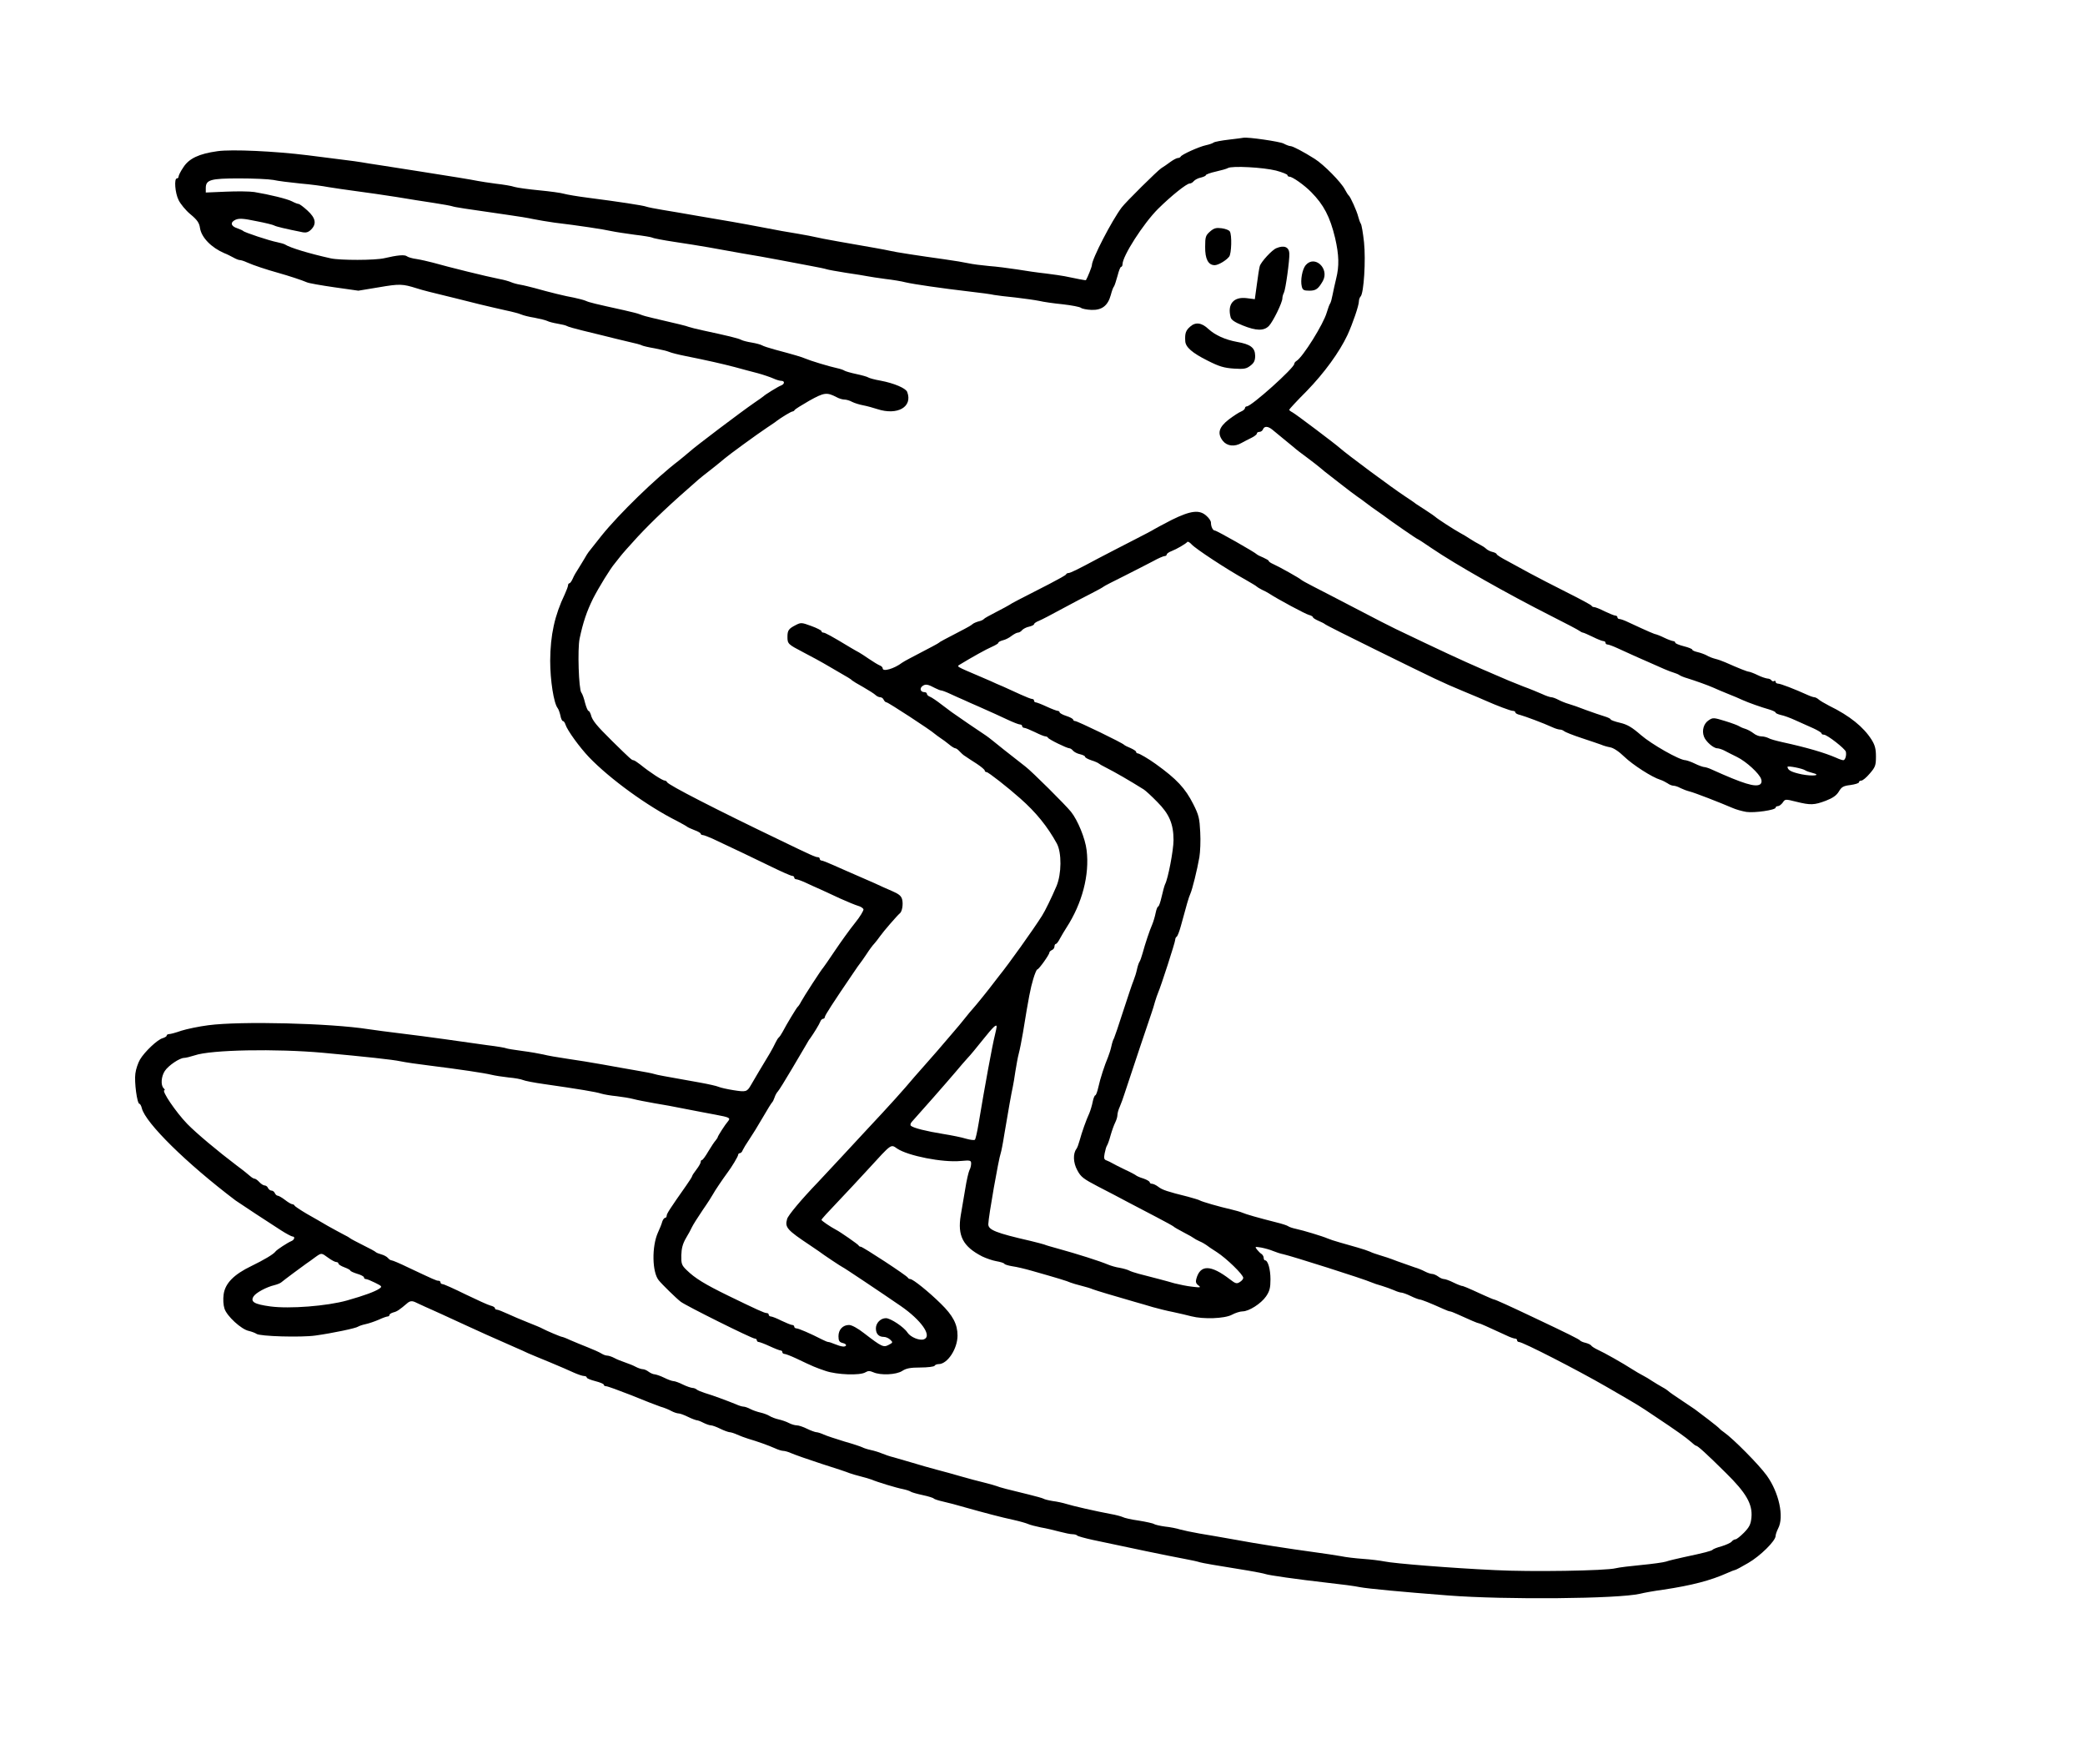 <svg width="818" height="692" viewBox="0 0 818 692" fill="none" xmlns="http://www.w3.org/2000/svg">
<path d="M482.158 54.775C479.222 55.108 476.486 55.642 476.153 55.909C475.752 56.243 474.351 56.71 473.083 56.977C470.347 57.578 463.541 60.648 463.208 61.449C463.074 61.715 462.607 61.982 462.14 61.982C461.673 61.982 460.405 62.65 459.271 63.451C458.137 64.318 456.468 65.453 455.601 65.987C454.2 66.854 441.588 79.334 440.054 81.403C436.184 86.541 428.377 101.624 428.377 104.027C428.377 104.627 426.709 108.832 426.041 109.899C425.908 110.033 422.772 109.432 417.701 108.365C416.766 108.164 413.497 107.697 410.361 107.297C407.224 106.963 402.153 106.229 399.017 105.695C395.881 105.228 390.943 104.561 388.007 104.36C385.071 104.093 381.468 103.626 380 103.293C378.532 102.959 374.195 102.225 370.325 101.691C361.117 100.423 351.041 98.888 348.973 98.354C347.238 97.954 342.367 97.086 328.955 94.75C324.751 94.016 320.681 93.215 319.947 93.015C319.213 92.815 316.077 92.214 312.94 91.68C309.804 91.213 303.999 90.145 299.929 89.344C295.925 88.544 290.187 87.543 287.251 87.009C284.315 86.541 278.176 85.474 273.572 84.673C268.968 83.872 262.829 82.804 259.893 82.337C256.957 81.87 254.088 81.269 253.554 81.069C252.42 80.602 242.277 79.067 230.867 77.599C226.663 77.065 222.326 76.331 221.192 75.997C220.124 75.663 215.72 75.063 211.517 74.662C207.313 74.262 202.976 73.661 201.841 73.328C200.774 72.927 197.437 72.393 194.501 72.06C191.565 71.659 188.429 71.192 187.495 70.992C186.561 70.792 183.158 70.191 179.822 69.657C176.552 69.123 169.946 68.055 165.142 67.321C160.404 66.587 153.465 65.519 149.795 64.919C146.125 64.385 142.522 63.784 141.788 63.651C141.054 63.517 137.784 63.05 134.448 62.65C131.178 62.249 124.973 61.449 120.769 60.915C107.891 59.313 90.876 58.512 85.337 59.313C78.064 60.314 74.127 62.183 71.925 65.653C70.858 67.188 70.057 68.856 70.057 69.257C70.057 69.657 69.79 69.991 69.39 69.991C68.255 69.991 68.656 75.663 70.057 78.466C70.791 80.001 72.859 82.537 74.728 84.072C77.397 86.275 78.198 87.476 78.465 89.478C79.065 93.215 82.935 97.153 88.073 99.355C89.007 99.689 90.542 100.49 91.543 101.023C92.477 101.557 93.611 102.025 94.079 102.025C94.546 102.025 95.813 102.425 96.948 102.959C99.483 104.093 104.554 105.762 109.092 107.03C113.162 108.164 118.634 109.966 120.435 110.767C121.169 111.101 126.04 111.968 131.178 112.702L140.587 114.037L148.661 112.702C156.801 111.301 157.935 111.368 163.474 113.103C166.209 113.97 168.678 114.571 178.821 117.04C180.823 117.574 185.026 118.575 188.162 119.376C191.299 120.11 195.969 121.245 198.505 121.779C201.107 122.313 203.776 123.047 204.51 123.38C205.244 123.714 207.58 124.315 209.715 124.648C211.783 125.049 214.052 125.583 214.719 125.916C215.32 126.25 217.188 126.717 218.79 126.984C220.391 127.251 222.059 127.651 222.46 127.918C222.86 128.185 225.462 128.919 228.198 129.587C230.934 130.254 235.004 131.255 237.206 131.789C239.408 132.39 243.478 133.324 246.214 133.991C248.95 134.592 251.552 135.259 251.886 135.526C252.286 135.727 254.488 136.261 256.89 136.661C259.293 137.128 261.828 137.729 262.562 138.062C263.296 138.396 266.165 139.13 268.901 139.664C277.842 141.466 283.114 142.667 288.252 144.002C290.987 144.736 295.058 145.871 297.26 146.405C299.462 147.005 302.197 147.94 303.399 148.473C304.533 149.007 305.934 149.408 306.535 149.408C307.936 149.408 307.869 150.676 306.468 151.21C305.334 151.61 300.262 154.747 299.595 155.414C299.395 155.614 297.794 156.749 295.925 158.017C290.787 161.554 272.838 175.101 270.503 177.237C269.301 178.238 267.433 179.84 266.232 180.774C257.291 187.581 242.811 201.663 236.005 210.138C233.536 213.275 231.268 216.145 230.934 216.545C230.6 216.945 229.866 218.147 229.266 219.215C228.665 220.282 227.531 222.017 226.864 223.152C226.13 224.22 225.129 225.955 224.728 226.956C224.261 228.024 223.661 228.825 223.394 228.825C223.127 228.825 222.86 229.158 222.86 229.625C222.86 230.026 222.259 231.628 221.592 233.096C217.589 241.438 215.921 249.113 215.854 259.19C215.854 266.931 217.255 275.874 218.79 277.81C219.123 278.21 219.59 279.545 219.857 280.679C220.058 281.88 220.525 282.882 220.858 282.882C221.192 282.882 221.659 283.549 221.859 284.283C222.593 286.552 227.331 293.092 231.067 297.03C239.341 305.639 254.088 316.317 265.565 322.056C267.567 323.124 269.368 324.125 269.568 324.325C269.769 324.525 271.036 325.126 272.438 325.66C273.772 326.127 274.906 326.794 274.906 327.061C274.906 327.328 275.24 327.595 275.707 327.595C276.108 327.595 277.842 328.263 279.511 328.997C287.584 332.801 295.925 336.738 302.598 340.008C306.668 342.01 310.338 343.612 310.805 343.612C311.206 343.612 311.606 343.879 311.606 344.279C311.606 344.613 311.939 344.947 312.407 344.947C312.807 344.947 314.475 345.547 316.077 346.282C317.678 347.016 320.214 348.217 321.815 348.884C323.35 349.618 326.953 351.22 329.755 352.555C332.558 353.823 335.694 355.091 336.628 355.358C337.629 355.625 338.563 356.225 338.763 356.693C338.897 357.16 337.429 359.629 335.427 362.098C333.425 364.567 329.889 369.506 327.553 372.976C325.218 376.447 323.149 379.45 322.949 379.65C322.349 380.184 315.209 391.196 314.275 392.997C313.808 393.932 313.207 394.799 312.94 395C312.54 395.333 308.67 401.673 307.002 404.877C306.468 405.878 305.801 406.812 305.534 407.012C305.267 407.212 304.666 408.147 304.266 409.014C303.866 409.949 302.865 411.75 302.064 413.152C299.528 417.29 295.325 424.431 294.524 425.832C293.056 428.368 292.589 428.435 287.851 427.701C285.316 427.3 282.647 426.7 281.913 426.366C281.179 426.032 277.909 425.298 274.573 424.697C260.027 422.095 258.025 421.761 256.757 421.361C256.023 421.094 252.82 420.493 249.684 419.959C246.481 419.425 240.609 418.357 236.539 417.623C232.535 416.889 226.196 415.888 222.526 415.354C218.856 414.82 214.653 414.086 213.185 413.686C211.717 413.352 207.98 412.685 204.844 412.284C201.775 411.884 198.972 411.417 198.705 411.283C198.438 411.083 194.968 410.482 191.032 410.015C187.028 409.481 179.621 408.414 174.484 407.68C169.346 406.945 161.539 405.944 157.135 405.41C152.731 404.877 147.059 404.142 144.457 403.742C129.51 401.406 94.412 400.539 81.734 402.207C78.064 402.674 73.327 403.675 71.191 404.343C69.123 405.077 66.921 405.677 66.387 405.677C65.853 405.677 65.386 405.944 65.386 406.278C65.386 406.612 64.652 407.012 63.852 407.279C61.85 407.746 56.712 412.618 54.91 415.688C54.176 416.956 53.309 419.425 53.109 421.16C52.642 424.364 53.776 433.04 54.71 433.04C54.977 433.04 55.444 433.84 55.644 434.775C57.112 440.581 73.193 456.397 92.41 470.946C93.611 471.814 106.289 480.156 110.293 482.692C112.361 484.027 114.43 485.094 114.764 485.094C115.898 485.094 115.498 486.429 114.297 486.896C112.962 487.43 108.625 490.233 108.091 490.967C107.357 492.035 103.487 494.304 98.683 496.64C91.743 499.977 88.34 503.447 87.74 507.785C87.473 509.72 87.606 511.989 88.073 513.391C89.007 516.327 94.679 521.533 97.615 522.133C98.749 522.4 100.151 522.934 100.618 523.268C101.819 524.269 118.233 524.736 123.772 523.935C130.511 523.001 139.652 521.066 140.453 520.465C140.854 520.198 142.188 519.731 143.456 519.464C144.724 519.197 147.059 518.396 148.594 517.729C150.128 516.995 151.73 516.461 152.064 516.461C152.464 516.461 152.798 516.194 152.798 515.86C152.798 515.526 153.465 515.126 154.332 514.859C155.733 514.525 156.668 513.925 159.937 511.122C160.938 510.321 161.806 510.254 163.34 511.055C163.941 511.322 165.542 512.056 166.81 512.657C168.078 513.191 171.081 514.592 173.483 515.66C179.221 518.329 187.896 522.267 190.831 523.602C197.437 526.538 198.772 527.139 201.841 528.473C203.71 529.274 206.112 530.342 207.179 530.876C208.314 531.343 212.184 533.011 215.854 534.48C219.524 536.015 223.727 537.817 225.262 538.551C226.797 539.218 228.532 539.819 229.132 539.819C229.733 539.819 230.2 540.086 230.2 540.419C230.2 540.753 231.735 541.354 233.536 541.821C235.338 542.288 236.873 542.889 236.873 543.222C236.873 543.556 237.273 543.823 237.807 543.823C238.341 543.823 242.744 545.425 247.682 547.36C252.553 549.362 257.691 551.364 259.092 551.831C260.56 552.232 262.495 553.033 263.43 553.566C264.43 554.1 265.698 554.501 266.232 554.501C266.766 554.501 268.434 555.101 269.902 555.835C271.37 556.57 272.905 557.103 273.305 557.17C273.772 557.17 274.973 557.637 275.974 558.171C277.042 558.705 278.376 559.172 278.91 559.172C279.444 559.172 281.112 559.773 282.58 560.507C284.048 561.241 285.649 561.775 286.116 561.842C286.65 561.842 287.985 562.242 289.119 562.776C290.32 563.31 292.322 564.044 293.59 564.445C296.859 565.379 301.53 567.047 304.066 568.182C305.2 568.716 306.668 569.183 307.269 569.183C307.869 569.183 309.337 569.583 310.472 570.117C311.673 570.651 316.944 572.52 322.282 574.255C327.62 575.923 332.558 577.592 333.292 577.925C334.026 578.192 335.961 578.793 337.629 579.193C339.297 579.594 341.232 580.194 341.966 580.461C344.102 581.396 351.775 583.732 354.311 584.199C355.578 584.466 356.98 584.933 357.313 585.2C357.714 585.467 359.782 586.067 361.984 586.534C364.186 587.002 366.121 587.602 366.321 587.869C366.522 588.136 368.19 588.67 369.991 589.07C371.86 589.471 375.596 590.472 378.332 591.273C386.139 593.475 392.945 595.277 397.683 596.278C400.085 596.812 402.62 597.546 403.354 597.88C404.088 598.213 406.357 598.814 408.359 599.214C410.361 599.548 413.697 600.349 415.699 600.883C417.701 601.417 419.969 601.884 420.77 601.884C421.504 601.884 422.371 602.084 422.638 602.418C422.905 602.685 425.574 603.419 428.577 604.086C443.857 607.356 457.603 610.226 464.742 611.561C467.345 612.028 470.014 612.629 470.748 612.896C472.016 613.229 476.42 614.03 489.765 616.166C492.901 616.7 495.904 617.3 496.437 617.5C497.638 617.968 508.782 619.569 521.126 620.971C526.064 621.505 531.669 622.239 533.47 622.639C536.54 623.24 550.019 624.508 568.168 625.909C590.521 627.644 634.828 627.244 643.435 625.242C644.97 624.841 649.107 624.107 652.577 623.64C663.72 621.972 671.127 620.036 677.666 617.1C679.134 616.433 680.535 615.899 680.735 615.899C681.002 615.899 683.271 614.697 685.873 613.162C690.611 610.426 696.616 604.487 696.616 602.551C696.616 602.017 697.083 600.683 697.617 599.615C700.019 595.077 697.95 585.533 693.146 578.86C690.077 574.589 679.868 564.311 676.398 561.909C675.597 561.375 674.796 560.707 674.596 560.44C674.396 560.173 672.461 558.572 670.259 556.903C668.057 555.235 665.989 553.633 665.588 553.366C665.255 553.033 662.652 551.364 659.917 549.495C657.181 547.694 654.779 546.025 654.578 545.758C654.378 545.558 653.377 544.824 652.243 544.223C651.175 543.623 649.374 542.555 648.239 541.821C647.172 541.087 645.504 540.086 644.57 539.618C643.635 539.151 641.7 538.017 640.232 537.082C636.829 534.88 629.556 530.742 626.754 529.474C625.619 528.941 624.485 528.206 624.285 527.873C624.085 527.539 623.084 527.072 622.083 526.805C621.082 526.605 620.081 526.138 619.881 525.871C619.547 525.403 615.143 523.201 601.865 516.928C592.456 512.456 586.585 509.787 586.117 509.787C585.917 509.787 584.049 508.986 581.98 508.052C575.308 504.982 573.973 504.448 573.373 504.448C573.106 504.381 571.638 503.847 570.17 503.113C568.702 502.379 567.034 501.779 566.5 501.779C565.966 501.779 564.898 501.311 564.231 500.778C563.497 500.244 562.43 499.776 561.896 499.776C561.295 499.776 559.961 499.309 558.96 498.775C557.959 498.242 556.157 497.507 554.956 497.174C553.755 496.773 550.753 495.706 548.15 494.771C545.615 493.77 542.412 492.702 541.144 492.369C539.876 491.968 538.208 491.434 537.474 491.034C536.74 490.7 534.538 489.966 532.67 489.432C530.735 488.898 527.532 487.964 525.663 487.43C523.728 486.896 521.526 486.162 520.792 485.828C518.991 485.028 511.317 482.692 508.448 482.091C507.18 481.824 505.779 481.357 505.445 481.09C505.045 480.756 502.977 480.089 500.775 479.555C493.635 477.753 488.764 476.352 487.429 475.751C486.695 475.418 484.76 474.884 483.092 474.483C478.355 473.415 471.482 471.413 470.748 470.946C470.347 470.679 468.212 470.079 466.077 469.478C458.003 467.476 456.001 466.808 454.467 465.607C453.599 464.94 452.465 464.406 451.998 464.406C451.464 464.406 451.064 464.139 451.064 463.805C451.064 463.472 449.929 462.804 448.595 462.337C447.193 461.937 445.926 461.336 445.726 461.136C445.525 460.936 443.59 459.868 441.388 458.867C439.186 457.799 436.918 456.664 436.384 456.331C435.85 455.997 434.849 455.53 434.182 455.263C433.181 454.929 432.981 454.462 433.381 452.46C433.648 451.125 434.048 449.724 434.315 449.39C434.582 448.99 435.249 447.188 435.717 445.386C436.25 443.517 437.051 441.315 437.518 440.381C437.985 439.446 438.386 438.178 438.386 437.511C438.386 436.777 438.786 435.309 439.32 434.174C439.854 432.973 440.654 430.704 441.188 429.035C443.79 421.16 451.13 399.137 451.798 397.335C452.198 396.201 452.798 394.265 453.132 392.997C453.532 391.729 454.066 390.061 454.4 389.327C455.401 387.125 461.073 369.64 461.073 368.638C461.073 368.171 461.339 367.637 461.606 367.504C461.94 367.37 462.674 365.502 463.275 363.299C465.543 354.891 466.411 351.887 467.011 350.619C467.745 349.018 469.68 341.276 470.548 336.271C470.881 334.269 471.081 329.864 470.881 326.461C470.614 321.055 470.347 319.787 468.146 315.449C465.009 309.243 461.673 305.639 453.399 299.699C450.73 297.764 446.993 295.562 446.393 295.562C446.059 295.562 445.726 295.295 445.726 294.961C445.726 294.627 444.725 294.027 443.59 293.493C442.389 293.026 441.255 292.425 441.055 292.225C440.521 291.491 422.705 282.882 421.838 282.882C421.437 282.882 421.037 282.615 421.037 282.348C421.037 282.014 419.836 281.347 418.368 280.879C416.9 280.412 415.699 279.745 415.699 279.411C415.699 279.144 415.365 278.877 414.965 278.877C414.631 278.877 412.629 278.143 410.628 277.209C408.626 276.275 406.691 275.54 406.357 275.54C405.957 275.54 405.69 275.207 405.69 274.873C405.69 274.473 405.356 274.206 404.889 274.206C404.489 274.206 402.487 273.405 400.418 272.471C398.35 271.536 395.347 270.135 393.679 269.401C392.011 268.733 389.809 267.732 388.675 267.198C387.607 266.731 385.605 265.864 384.337 265.33C374.796 261.259 375.263 261.526 376.664 260.658C381.268 257.855 387.006 254.652 389.208 253.717C390.543 253.117 391.677 252.449 391.677 252.183C391.677 251.849 392.478 251.448 393.479 251.181C394.413 250.981 396.014 250.18 396.882 249.446C397.816 248.779 398.884 248.178 399.351 248.178C399.818 248.178 400.552 247.778 400.952 247.244C401.419 246.71 402.687 246.043 403.755 245.843C404.822 245.576 405.69 245.175 405.69 244.841C405.69 244.575 406.491 243.974 407.558 243.573C408.559 243.173 412.696 241.037 416.7 238.835C420.77 236.633 425.975 233.897 428.377 232.695C430.779 231.494 432.847 230.293 433.048 230.093C433.248 229.892 436.851 228.024 441.055 225.955C445.258 223.819 450.396 221.217 452.398 220.149C454.4 219.014 456.468 218.147 456.936 218.147C457.336 218.147 457.736 217.88 457.736 217.546C457.736 217.212 458.537 216.612 459.605 216.211C461.673 215.411 465.21 213.342 465.81 212.608C466.01 212.341 466.744 212.741 467.478 213.542C469.013 215.277 481.291 223.352 488.764 227.49C490.966 228.758 492.901 229.892 493.101 230.159C493.301 230.36 494.169 230.893 495.103 231.361C496.037 231.761 497.238 232.428 497.772 232.762C501.442 235.165 512.185 240.904 513.519 241.238C514.387 241.438 515.121 241.905 515.121 242.172C515.121 242.439 516.122 243.04 517.323 243.573C518.457 244.041 519.591 244.641 519.792 244.841C519.992 245.108 528.866 249.58 539.476 254.785C564.031 266.865 565.366 267.532 574.173 271.203C578.244 272.871 582.114 274.539 582.848 274.873C587.185 276.808 592.657 278.877 593.524 278.877C594.058 278.877 594.525 279.144 594.525 279.478C594.525 279.812 595.326 280.279 596.393 280.479C598.328 281.013 605.535 283.682 609.004 285.284C610.139 285.818 611.473 286.218 612.007 286.218C612.541 286.218 613.208 286.485 613.609 286.819C613.942 287.153 617.078 288.421 620.548 289.555C624.018 290.69 627.488 291.891 628.222 292.158C628.956 292.492 630.49 292.959 631.625 293.159C632.959 293.359 635.094 294.761 637.296 296.896C640.633 300.1 648.106 304.905 651.376 305.906C652.243 306.173 653.511 306.84 654.245 307.307C654.979 307.841 655.98 308.242 656.58 308.242C657.114 308.242 658.382 308.642 659.316 309.176C660.25 309.643 661.852 310.244 662.919 310.511C664.854 310.978 674.796 314.849 679.601 316.917C681.069 317.585 683.538 318.252 685.139 318.519C688.342 318.986 696.616 317.785 696.616 316.851C696.616 316.517 697.016 316.25 697.55 316.25C698.017 316.25 698.885 315.583 699.418 314.849C700.353 313.447 700.419 313.447 704.69 314.515C710.362 315.916 711.763 315.85 716.367 314.114C719.103 313.047 720.504 312.046 721.438 310.511C722.506 308.709 723.173 308.308 725.975 307.975C727.844 307.708 729.312 307.24 729.312 306.907C729.312 306.506 729.712 306.239 730.246 306.239C730.78 306.239 732.314 304.971 733.582 303.436C735.718 300.967 735.984 300.3 735.984 296.763C735.984 293.76 735.584 292.291 734.25 290.156C731.113 285.217 725.709 280.813 717.635 276.875C715.833 275.941 713.898 274.806 713.431 274.339C712.964 273.939 712.23 273.538 711.83 273.538C711.496 273.538 710.228 273.138 709.094 272.604C704.089 270.335 698.551 268.199 697.617 268.199C697.083 268.199 696.616 267.866 696.616 267.465C696.616 267.132 696.349 266.931 696.015 267.198C695.682 267.399 695.215 267.265 694.948 266.865C694.748 266.531 694.014 266.197 693.413 266.197C692.813 266.131 691.078 265.597 689.61 264.863C688.142 264.128 686.607 263.595 686.207 263.528C685.539 263.528 682.203 262.193 676.932 259.857C675.864 259.39 674.063 258.723 672.928 258.456C671.861 258.189 670.326 257.588 669.592 257.121C668.858 256.721 667.256 256.12 666.122 255.853C664.921 255.586 663.92 255.186 663.92 254.852C663.92 254.585 662.452 253.984 660.584 253.517C658.782 253.05 657.248 252.449 657.248 252.116C657.248 251.782 656.847 251.515 656.447 251.515C655.98 251.448 654.378 250.915 652.91 250.18C651.442 249.446 649.974 248.912 649.707 248.846C649.24 248.846 646.705 247.778 638.831 244.107C637.363 243.373 635.762 242.839 635.361 242.839C634.894 242.839 634.561 242.506 634.561 242.172C634.561 241.772 634.16 241.505 633.76 241.505C633.293 241.505 631.424 240.704 629.556 239.836C627.755 238.902 625.886 238.168 625.419 238.168C625.019 238.168 624.552 237.968 624.418 237.634C624.351 237.367 619.881 234.964 614.543 232.295C609.205 229.625 602.799 226.289 600.197 224.887C597.661 223.486 593.657 221.283 591.389 220.082C589.053 218.881 587.185 217.68 587.185 217.413C587.185 217.146 586.451 216.745 585.584 216.545C584.649 216.345 583.515 215.744 583.048 215.277C582.581 214.81 581.447 214.076 580.512 213.609C579.578 213.141 577.977 212.207 576.842 211.473C575.775 210.739 573.973 209.671 572.839 209.071C570.37 207.736 563.631 203.331 563.164 202.797C562.963 202.597 561.362 201.462 559.494 200.261C557.692 199.127 555.89 197.925 555.49 197.658C555.156 197.325 553.155 195.99 551.153 194.655C546.148 191.385 527.999 177.904 525.597 175.702C523.795 174.1 508.248 162.355 507.047 161.754C506.38 161.42 505.779 160.953 505.779 160.753C505.779 160.553 508.848 157.216 512.652 153.412C519.525 146.338 525.463 138.196 528.666 131.389C530.735 126.851 533.137 119.843 533.137 118.175C533.137 117.507 533.47 116.64 533.804 116.306C535.072 115.038 535.873 102.025 535.139 95.017C534.738 91.413 534.204 88.143 533.871 87.743C533.604 87.342 533.137 86.074 532.87 85.007C532.336 82.804 529.801 77.198 529.133 76.665C528.866 76.464 528.199 75.397 527.599 74.262C526.131 71.459 519.391 64.585 515.788 62.316C511.451 59.58 507.18 57.311 506.246 57.311C505.779 57.311 504.578 56.844 503.577 56.31C502.042 55.509 489.498 53.707 487.83 54.041C487.63 54.107 485.027 54.441 482.158 54.775ZM500.641 66.921C503.11 67.588 505.112 68.389 505.112 68.723C505.112 69.056 505.445 69.323 505.913 69.323C507.047 69.323 511.718 72.594 514.453 75.397C519.325 80.335 521.793 85.007 523.795 93.349C525.33 100.022 525.463 104.36 524.196 109.366C523.728 111.368 523.061 114.237 522.794 115.706C522.527 117.174 522.127 118.642 521.86 119.042C521.593 119.376 520.993 120.978 520.526 122.579C519.258 127.118 511.117 140.131 508.648 141.599C508.181 141.866 507.781 142.4 507.781 142.734C507.781 144.336 490.966 159.418 489.164 159.418C488.764 159.418 488.43 159.752 488.43 160.086C488.43 160.486 487.763 161.087 486.962 161.42C486.095 161.754 483.96 163.156 482.091 164.557C478.154 167.627 477.487 170.029 479.756 172.966C481.424 175.035 484.36 175.368 487.096 173.767C488.03 173.233 489.765 172.365 490.966 171.765C492.1 171.231 493.101 170.43 493.101 170.096C493.101 169.696 493.568 169.429 494.102 169.429C494.703 169.429 495.303 168.962 495.503 168.428C496.037 167.093 497.438 167.16 499.173 168.561C499.974 169.229 501.976 170.897 503.711 172.298C505.379 173.633 507.247 175.168 507.781 175.635C508.315 176.169 510.583 177.904 512.785 179.506C514.921 181.108 517.256 182.91 517.857 183.444C519.191 184.578 519.124 184.578 525.864 189.784C528.666 191.986 531.669 194.255 532.47 194.789C533.27 195.323 534.938 196.524 536.14 197.458C537.341 198.393 539.009 199.594 539.809 200.128C540.61 200.662 541.945 201.596 542.745 202.197C545.615 204.399 555.89 211.473 556.157 211.473C556.291 211.473 558.826 213.075 561.696 215.077C571.104 221.484 591.389 232.962 608.537 241.638C614.209 244.508 619.214 247.111 619.681 247.511C620.148 247.845 620.748 248.178 621.015 248.178C621.282 248.178 623.084 248.979 624.885 249.847C626.754 250.781 628.622 251.515 629.089 251.515C629.489 251.515 629.89 251.782 629.89 252.183C629.89 252.516 630.223 252.85 630.69 252.85C631.091 252.85 632.759 253.451 634.36 254.185C635.962 254.919 638.564 256.12 640.232 256.854C641.9 257.588 644.503 258.79 646.104 259.457C652.176 262.193 654.979 263.394 656.58 263.862C657.514 264.128 658.582 264.596 658.916 264.863C659.316 265.13 660.651 265.73 661.918 266.064C665.321 267.132 669.992 268.8 672.261 269.801C673.395 270.335 675.931 271.403 677.933 272.204C679.934 273.004 682.537 274.072 683.604 274.606C686.14 275.741 690.878 277.409 694.147 278.343C695.482 278.744 696.616 279.278 696.616 279.545C696.616 279.812 697.55 280.212 698.618 280.479C699.752 280.679 702.354 281.614 704.49 282.615C706.558 283.549 709.694 284.95 711.496 285.751C713.231 286.552 714.632 287.42 714.632 287.687C714.632 288.02 715.032 288.22 715.566 288.22C716.834 288.22 723.84 293.693 724.174 294.894C724.508 296.362 723.907 298.231 723.173 298.231C722.773 298.231 721.572 297.831 720.437 297.297C715.833 295.295 709.027 293.292 699.285 291.157C696.883 290.623 694.414 289.956 693.813 289.555C693.146 289.222 691.945 288.888 691.011 288.888C690.144 288.888 688.742 288.354 687.875 287.62C687.007 286.952 685.539 286.152 684.605 285.885C683.671 285.618 682.67 285.151 682.27 284.884C681.936 284.617 679.467 283.682 676.865 282.882C672.328 281.48 671.994 281.48 670.393 282.548C668.391 283.816 667.59 286.619 668.524 289.021C669.258 290.957 672.261 293.559 673.729 293.559C674.263 293.559 675.53 293.96 676.465 294.427C677.466 294.961 679.668 296.095 681.469 296.963C685.139 298.765 690.277 303.503 690.944 305.639C691.278 306.573 691.078 307.307 690.544 307.708C688.676 308.909 684.005 307.507 671.46 301.835C670.326 301.301 668.991 300.9 668.458 300.9C667.99 300.834 666.389 300.3 664.921 299.566C663.453 298.832 661.785 298.298 661.251 298.231C658.916 298.231 647.906 291.958 643.769 288.354C640.232 285.284 638.431 284.216 635.561 283.549C633.56 283.082 631.892 282.481 631.892 282.214C631.892 281.947 630.757 281.413 629.423 281.013C628.021 280.612 624.819 279.478 622.216 278.544C619.681 277.543 616.611 276.475 615.41 276.141C614.209 275.807 612.408 275.073 611.407 274.539C610.406 274.006 609.138 273.538 608.671 273.538C608.204 273.538 606.536 273.004 605.001 272.27C603.466 271.603 600.13 270.202 597.528 269.267C593.057 267.532 590.922 266.598 585.984 264.462C584.85 263.928 582.848 263.127 581.647 262.594C573.173 258.923 565.032 255.119 547.483 246.71C546.015 246.043 539.142 242.506 532.136 238.835C525.196 235.231 517.523 231.227 515.121 230.026C512.719 228.825 510.65 227.623 510.45 227.423C509.983 226.889 501.909 222.351 499.64 221.35C498.573 220.883 497.772 220.349 497.772 220.082C497.772 219.815 496.771 219.281 495.637 218.747C494.436 218.28 493.301 217.68 493.101 217.479C492.501 216.745 477.354 208.136 476.62 208.136C475.819 208.136 475.085 206.601 475.085 205C475.085 204.399 474.351 203.264 473.35 202.397C470.614 199.861 467.211 200.261 459.738 203.932C456.268 205.734 453.132 207.402 452.732 207.669C452.398 207.936 448.595 209.938 444.391 212.074C440.187 214.209 434.048 217.413 430.712 219.148C422.772 223.419 419.902 224.82 419.102 224.82C418.768 224.82 418.368 225.021 418.234 225.354C418.168 225.621 415.165 227.29 411.695 229.092C399.818 235.165 396.682 236.766 396.014 237.3C395.614 237.567 393.279 238.835 390.81 240.103C388.341 241.371 386.139 242.572 386.006 242.839C385.805 243.106 384.938 243.573 383.937 243.774C383.003 244.041 381.869 244.508 381.468 244.908C381.001 245.309 379.667 246.109 378.466 246.71C370.392 250.915 368.59 251.849 368.323 252.183C368.056 252.449 365.654 253.717 356.846 258.322C355.645 258.923 354.311 259.724 353.91 259.991C350.841 262.327 346.303 263.661 346.303 262.193C346.303 261.793 345.77 261.259 345.169 261.059C344.502 260.792 342.634 259.657 340.965 258.523C339.297 257.388 337.496 256.187 336.962 255.92C336.428 255.653 334.893 254.785 333.559 253.984C326.286 249.58 323.683 248.178 323.016 248.178C322.616 248.178 322.282 247.911 322.282 247.578C322.282 247.311 320.48 246.376 318.278 245.576C314.475 244.174 314.208 244.174 312.14 245.242C309.404 246.643 308.937 247.311 308.937 249.847C308.937 252.583 309.204 252.783 314.942 255.786C317.678 257.188 322.482 259.791 325.618 261.659C333.492 266.197 333.892 266.464 334.293 266.931C334.493 267.132 336.428 268.333 338.63 269.534C340.832 270.802 343.034 272.204 343.501 272.671C343.968 273.138 344.836 273.538 345.369 273.538C345.903 273.538 346.504 274.006 346.704 274.539C346.971 275.073 347.438 275.54 347.838 275.54C348.439 275.54 365.054 286.352 366.722 287.887C367.122 288.22 368.19 289.021 368.99 289.555C369.858 290.089 371.326 291.224 372.327 292.024C373.328 292.892 374.462 293.559 374.796 293.559C375.129 293.559 375.863 294.093 376.397 294.694C376.998 295.361 377.998 296.296 378.732 296.696C379.4 297.163 381.401 298.498 383.203 299.632C384.938 300.767 386.339 301.968 386.339 302.302C386.339 302.636 386.673 302.903 387.073 302.903C387.74 302.903 395.414 308.909 400.285 313.247C406.491 318.719 410.961 324.258 414.631 330.932C416.566 334.536 416.499 342.811 414.498 347.616C412.563 352.154 409.96 357.493 408.826 359.229C405.423 364.634 395.748 378.182 392.011 382.787C391.677 383.254 390.81 384.322 390.209 385.122C388.074 387.992 382.669 394.666 381.668 395.734C381.135 396.268 379.8 397.936 378.666 399.337C377.598 400.739 375.329 403.408 373.661 405.344C371.993 407.279 369.324 410.416 367.656 412.351C365.988 414.286 364.053 416.489 363.319 417.29C362.585 418.09 360.583 420.36 358.848 422.362C354.177 427.901 349.573 433.04 339.631 443.651C338.363 445.052 334.159 449.59 330.289 453.728C326.419 457.866 322.215 462.404 320.948 463.739C314.342 470.612 309.204 476.752 308.803 478.22C307.869 481.557 308.737 482.492 317.945 488.631C319.413 489.632 320.948 490.634 321.281 490.9C322.816 492.102 330.356 497.107 330.556 497.107C330.823 497.107 345.97 507.251 353.443 512.39C361.45 517.929 365.788 524.135 362.518 525.403C360.85 526.071 357.247 524.603 356.046 522.801C354.644 520.598 349.373 517.128 347.571 517.128C345.503 517.128 343.634 518.997 343.634 521.132C343.634 523.268 344.769 524.469 346.704 524.469C347.571 524.469 348.706 525.003 349.306 525.604C350.374 526.605 350.307 526.738 348.639 527.606C346.637 528.674 345.97 528.407 338.964 523.001C336.495 521.066 334.159 519.798 333.092 519.798C330.69 519.798 328.955 521.599 328.955 524.202C328.955 526.004 329.288 526.538 330.623 526.872C331.557 527.072 332.091 527.539 331.891 527.873C331.49 528.54 330.089 528.34 327.42 527.272C326.352 526.805 325.285 526.471 324.951 526.471C324.617 526.471 323.55 526.004 322.482 525.47C317.945 523.134 313.274 521.132 312.473 521.132C312.006 521.132 311.606 520.799 311.606 520.465C311.606 520.065 311.206 519.798 310.805 519.798C310.338 519.798 308.47 518.997 306.601 518.129C304.8 517.195 302.865 516.461 302.464 516.461C301.997 516.461 301.597 516.127 301.597 515.793C301.597 515.393 301.263 515.126 300.796 515.126C299.862 515.126 296.859 513.724 285.583 508.252C276.441 503.781 272.638 501.445 269.368 498.242C267.433 496.373 267.233 495.772 267.3 492.435C267.366 489.766 267.833 487.964 269.101 485.762C270.102 484.093 271.17 482.158 271.503 481.357C271.837 480.623 273.705 477.62 275.707 474.683C277.709 471.814 279.511 468.944 279.777 468.41C280.178 467.543 283.648 462.404 285.382 460.068C287.051 457.866 289.586 453.661 289.586 453.061C289.586 452.727 289.92 452.393 290.253 452.393C290.654 452.393 291.188 451.859 291.388 451.192C291.655 450.591 292.789 448.723 293.923 447.054C295.058 445.386 297.46 441.515 299.262 438.379C301.063 435.242 302.731 432.572 302.998 432.372C303.198 432.172 303.599 431.371 303.866 430.57C304.133 429.703 304.733 428.635 305.133 428.235C305.601 427.767 308.069 423.763 310.672 419.358C313.274 414.954 315.81 410.616 316.343 409.748C316.877 408.814 317.478 407.746 317.811 407.413C319.279 405.344 321.415 401.873 321.815 400.806C322.015 400.205 322.549 399.671 322.949 399.671C323.283 399.671 323.617 399.337 323.617 398.937C323.617 398.336 327.086 392.997 334.359 382.32C335.961 379.917 337.429 377.848 337.629 377.648C337.829 377.448 338.83 375.98 339.964 374.311C341.032 372.643 342.367 370.841 342.967 370.24C343.501 369.64 344.569 368.305 345.303 367.237C346.504 365.502 352.042 359.095 353.043 358.294C353.91 357.627 354.377 354.891 353.977 353.022C353.643 351.554 352.843 350.82 350.107 349.618C348.172 348.818 344.969 347.349 342.967 346.415C338.296 344.346 333.692 342.344 331.957 341.61C331.223 341.276 328.888 340.275 326.819 339.341C324.751 338.407 322.682 337.606 322.349 337.606C321.948 337.606 321.615 337.272 321.615 336.938C321.615 336.538 321.281 336.271 320.814 336.271C319.947 336.271 318.278 335.537 305.601 329.397C281.245 317.718 262.095 307.908 261.695 306.84C261.561 306.506 261.161 306.239 260.827 306.239C259.96 306.239 255.089 303.103 251.152 299.899C249.951 298.965 248.817 298.231 248.483 298.231C247.882 298.231 247.215 297.63 240.209 290.756C233.937 284.55 232.335 282.615 231.801 280.346C231.534 279.545 231.134 278.877 230.867 278.877C230.6 278.877 230 277.476 229.533 275.741C229.132 274.006 228.465 272.137 228.065 271.67C227.064 270.468 226.53 254.585 227.397 250.514C228.732 244.174 230.2 239.836 232.669 234.831C235.004 230.293 239.475 223.019 241.21 221.016C241.543 220.616 242.478 219.415 243.212 218.48C243.946 217.479 247.082 213.942 250.218 210.539C256.156 204.199 262.762 197.925 274.039 188.115C274.64 187.581 276.975 185.713 279.244 183.977C281.446 182.242 283.714 180.374 284.248 179.906C285.583 178.705 297.193 170.23 300.93 167.76C302.598 166.626 304.266 165.558 304.6 165.224C306.535 163.756 310.405 161.42 310.939 161.42C311.206 161.42 311.606 161.153 311.739 160.886C311.873 160.553 314.475 158.951 317.478 157.216C323.35 153.946 324.351 153.812 328.221 155.814C329.155 156.348 330.556 156.749 331.29 156.749C332.024 156.749 333.425 157.149 334.359 157.683C335.294 158.15 337.229 158.751 338.697 159.018C340.098 159.285 342.567 159.952 344.168 160.486C352.109 163.089 358.181 159.618 355.912 153.746C355.312 152.277 350.774 150.342 345.503 149.341C343.167 148.941 341.032 148.34 340.632 148.073C340.298 147.806 338.163 147.205 335.961 146.738C333.759 146.271 331.69 145.67 331.29 145.403C330.956 145.137 329.555 144.669 328.287 144.402C325.418 143.802 317.745 141.466 315.943 140.665C314.609 140.065 311.673 139.197 303.932 137.128C301.73 136.527 299.462 135.793 298.928 135.46C298.327 135.126 296.526 134.659 294.924 134.392C293.256 134.125 291.388 133.658 290.787 133.324C289.72 132.723 285.516 131.722 275.907 129.654C273.372 129.12 270.769 128.452 270.236 128.252C269.301 127.852 266.232 127.118 255.889 124.715C254.088 124.315 251.953 123.714 251.219 123.38C250.485 123.047 247.615 122.313 244.88 121.712C233.67 119.243 231.134 118.642 229.866 118.041C229.132 117.708 227.064 117.174 225.195 116.773C221.726 116.173 215.52 114.638 209.848 113.036C208.047 112.569 205.444 111.902 204.177 111.701C202.909 111.501 201.241 111.034 200.507 110.7C199.773 110.367 197.704 109.766 195.836 109.432C190.765 108.431 176.152 104.827 169.813 103.026C168.011 102.558 165.142 101.891 163.474 101.624C161.806 101.424 160.071 100.89 159.67 100.556C158.803 99.822 155.934 100.089 150.796 101.29C147.126 102.158 133.447 102.158 129.777 101.357C121.369 99.489 113.829 97.219 111.761 95.885C111.427 95.684 110.026 95.284 108.758 95.017C105.622 94.416 95.813 91.146 95.413 90.612C95.213 90.412 94.212 89.945 93.078 89.545C90.542 88.744 90.208 87.209 92.41 86.208C93.812 85.607 95.413 85.674 100.484 86.742C104.021 87.409 107.224 88.21 107.624 88.477C108.291 88.877 111.894 89.745 118.901 91.146C120.102 91.347 121.036 91.08 122.037 90.079C124.305 87.809 123.838 85.54 120.635 82.604C119.034 81.136 117.499 80.001 117.099 80.001C116.765 80.001 115.564 79.534 114.563 79C112.628 77.999 105.756 76.331 99.75 75.33C97.949 75.063 92.877 74.996 88.607 75.196L80.733 75.53V73.795C80.733 70.525 82.602 69.991 93.812 69.991C99.35 69.991 105.355 70.258 107.224 70.591C109.025 70.992 113.763 71.593 117.833 71.993C121.837 72.327 126.774 72.994 128.776 73.394C130.778 73.728 135.782 74.462 139.786 74.996C143.856 75.53 150.862 76.531 155.467 77.265C160.071 78.066 166.677 79.067 170.146 79.601C173.616 80.135 176.952 80.735 177.486 80.936C178.42 81.269 182.224 81.87 199.506 84.339C202.976 84.806 207.38 85.54 209.181 85.941C211.049 86.341 214.786 86.942 217.522 87.342C226.597 88.41 237.139 90.012 239.942 90.679C241.477 91.013 245.547 91.614 248.95 92.081C252.42 92.481 255.556 93.015 255.889 93.215C256.29 93.482 260.16 94.216 264.564 94.884C268.968 95.551 274.973 96.485 277.909 97.019C280.845 97.553 286.717 98.621 290.921 99.355C295.124 100.022 301.73 101.224 305.601 101.958C309.471 102.692 315.009 103.76 317.945 104.294C320.881 104.827 323.75 105.428 324.284 105.628C324.818 105.829 328.287 106.429 331.957 107.03C335.627 107.564 339.364 108.164 340.298 108.365C341.232 108.565 344.368 109.032 347.304 109.432C350.24 109.766 353.844 110.367 355.312 110.767C358.448 111.501 369.457 113.103 380.334 114.371C384.538 114.838 388.942 115.439 390.009 115.706C391.143 115.906 394.88 116.373 398.35 116.707C401.82 117.107 406.023 117.708 407.692 118.041C409.36 118.442 413.497 119.042 416.967 119.376C420.436 119.777 423.639 120.377 424.106 120.778C424.507 121.111 426.375 121.512 428.243 121.578C432.314 121.712 434.649 119.91 435.783 115.772C436.184 114.237 436.717 112.702 437.051 112.369C437.318 111.968 437.919 110.1 438.452 108.164C438.919 106.296 439.52 104.694 439.854 104.694C440.121 104.694 440.387 104.227 440.387 103.693C440.387 100.423 448.595 87.676 454.333 81.937C459.538 76.798 465.543 71.993 466.744 71.993C467.211 71.993 467.945 71.593 468.346 71.059C468.813 70.525 470.081 69.857 471.148 69.657C472.216 69.39 473.083 68.99 473.083 68.723C473.083 68.456 474.818 67.788 476.953 67.321C479.022 66.854 481.224 66.254 481.758 65.92C483.359 64.986 495.637 65.653 500.641 66.921ZM366.989 270.001C367.923 270.468 368.924 270.869 369.257 270.869C369.591 270.869 371.259 271.47 372.927 272.27C374.595 273.071 376.931 274.072 377.998 274.539C379.133 275.073 381.802 276.275 384.004 277.209C389.876 279.812 391.611 280.612 395.614 282.481C397.616 283.415 399.684 284.216 400.152 284.216C400.619 284.216 401.019 284.483 401.019 284.884C401.019 285.217 401.419 285.551 401.886 285.551C402.287 285.551 404.222 286.352 406.023 287.219C407.892 288.154 409.693 288.888 410.16 288.888C410.561 288.888 411.028 289.155 411.161 289.422C411.362 290.022 418.568 293.559 419.569 293.559C419.902 293.559 420.57 293.96 420.97 294.494C421.437 295.028 422.705 295.695 423.773 295.895C424.84 296.162 425.708 296.563 425.708 296.896C425.708 297.23 426.842 297.831 428.243 298.298C429.578 298.698 430.846 299.299 431.046 299.499C431.246 299.699 432.447 300.433 433.715 301.034C437.652 303.036 443.19 306.239 448.728 309.71C449.462 310.177 451.864 312.379 454.066 314.648C458.737 319.32 460.405 323.257 460.405 329.597C460.405 333.468 458.27 344.747 457.069 346.949C456.802 347.55 456.202 349.752 455.734 351.821C455.267 353.89 454.667 355.625 454.4 355.625C454.133 355.625 453.666 356.759 453.399 358.094C453.132 359.495 452.532 361.498 452.064 362.632C450.997 365.035 449.262 370.307 448.261 373.977C447.861 375.446 447.327 376.914 447.06 377.314C446.793 377.648 446.326 379.049 446.059 380.317C445.792 381.585 445.192 383.521 444.725 384.655C444.258 385.723 442.456 391.129 440.654 396.668C438.919 402.14 437.251 406.945 437.051 407.346C436.784 407.68 436.317 409.081 436.05 410.349C435.783 411.617 435.183 413.552 434.716 414.687C433.381 417.824 431.646 423.096 430.912 426.499C430.512 428.301 429.978 429.703 429.711 429.703C429.444 429.703 428.977 430.837 428.71 432.172C428.443 433.573 427.843 435.576 427.376 436.71C426.108 439.446 424.44 444.185 423.572 447.388C423.172 448.856 422.638 450.324 422.305 450.725C420.903 452.593 421.037 456.131 422.638 459.067C424.039 461.736 425.04 462.471 430.779 465.474C434.449 467.342 439.653 470.079 442.389 471.547C445.125 473.015 450.263 475.684 453.733 477.486C457.202 479.288 460.205 480.957 460.405 481.157C460.605 481.424 462.407 482.425 464.409 483.493C466.411 484.494 468.212 485.562 468.412 485.762C468.613 485.962 469.613 486.496 470.614 486.963C471.615 487.363 472.816 488.098 473.283 488.431C473.751 488.832 475.619 490.1 477.42 491.234C481.157 493.637 487.763 500.043 487.763 501.311C487.763 501.779 487.162 502.513 486.362 502.98C485.227 503.714 484.694 503.58 482.558 501.912C475.018 496.106 470.881 496.039 469.347 501.712C469.013 502.846 469.213 503.58 470.147 504.248C471.282 505.115 471.015 505.182 467.745 504.782C465.743 504.582 462.607 503.914 460.739 503.447C457.603 502.513 452.665 501.245 446.726 499.71C445.258 499.309 443.59 498.775 442.99 498.442C442.389 498.108 440.721 497.641 439.32 497.374C437.852 497.174 435.85 496.573 434.716 496.106C431.379 494.704 422.772 491.968 415.031 489.833C412.629 489.165 410.227 488.498 409.693 488.231C409.16 488.031 406.757 487.43 404.355 486.83C390.676 483.693 387.674 482.492 387.74 480.223C387.807 477.219 391.811 454.529 392.611 452.393C392.812 451.859 393.479 448.523 394.013 445.052C395.481 436.243 396.882 428.368 397.349 426.366C397.549 425.432 398.016 422.762 398.35 420.36C398.75 417.957 399.284 414.82 399.684 413.352C400.085 411.884 400.819 408.147 401.353 405.01C403.621 390.995 404.289 387.725 405.356 384.121C405.957 382.053 406.691 380.317 406.958 380.317C407.558 380.317 411.695 374.511 411.695 373.71C411.695 373.377 412.162 372.976 412.696 372.709C413.23 372.509 413.697 371.909 413.697 371.308C413.697 370.774 413.964 370.307 414.231 370.307C414.564 370.307 415.298 369.306 415.899 368.105C416.566 366.97 417.634 365.035 418.368 363.967C424.573 354.423 427.509 343.212 426.308 333.535C425.774 328.93 422.838 321.789 420.169 318.452C417.967 315.716 405.023 302.836 402.353 300.767C395.147 295.161 391.143 291.958 389.609 290.69C388.608 289.889 387.34 288.888 386.806 288.554C385.405 287.687 374.195 280.012 373.328 279.344C372.994 279.078 371.192 277.743 369.324 276.341C367.522 274.94 365.454 273.538 364.853 273.338C364.186 273.071 363.652 272.604 363.652 272.204C363.652 271.87 363.252 271.536 362.718 271.536C361.117 271.536 360.65 270.068 361.917 269.134C363.118 268.266 363.986 268.4 366.989 270.001ZM708.293 302.235C708.693 302.502 709.828 302.903 710.895 303.17C714.966 304.171 711.229 304.638 706.825 303.77C702.821 302.903 701.354 302.168 701.287 300.834C701.287 300.3 707.359 301.501 708.293 302.235ZM391.01 402.808C391.01 403.141 390.676 404.543 390.343 406.011C389.342 409.882 386.339 426.299 383.937 440.714C383.403 443.984 382.736 446.921 382.469 447.121C382.202 447.388 380.667 447.188 378.999 446.721C377.331 446.187 373.328 445.386 369.991 444.852C363.385 443.784 358.314 442.516 357.38 441.649C357.046 441.382 357.18 440.714 357.714 440.114C360.983 436.51 371.259 424.831 374.996 420.426C376.664 418.424 378.732 416.022 379.667 415.021C380.601 414.086 383.27 410.816 385.672 407.813C389.676 402.808 391.01 401.54 391.01 402.808ZM126.774 413.018C143.389 414.553 154.065 415.688 157.135 416.355C159.003 416.756 164.074 417.49 168.478 418.024C180.289 419.492 190.031 420.96 192.767 421.628C194.101 421.961 197.104 422.428 199.506 422.695C201.908 422.896 204.444 423.363 205.178 423.696C205.912 424.03 209.648 424.764 213.518 425.298C226.997 427.233 233.87 428.368 235.872 429.035C237.006 429.369 239.675 429.836 241.877 430.036C244.079 430.303 247.082 430.771 248.55 431.171C250.018 431.571 253.621 432.239 256.557 432.773C259.493 433.24 265.031 434.241 268.901 435.042C272.771 435.776 278.109 436.844 280.778 437.311C286.183 438.312 286.717 438.579 285.649 439.847C284.515 441.115 281.579 445.72 281.579 446.12C281.579 446.32 281.179 446.854 280.778 447.388C280.311 447.855 279.043 449.791 277.909 451.659C276.842 453.528 275.707 455.063 275.44 455.063C275.107 455.063 274.906 455.396 274.906 455.864C274.906 456.264 274.172 457.599 273.238 458.8C272.304 460.001 271.57 461.136 271.57 461.336C271.57 461.603 270.503 463.271 269.235 465.073C262.896 474.083 261.561 476.152 261.561 476.886C261.561 477.353 261.294 477.753 260.961 477.753C260.627 477.753 260.093 478.421 259.826 479.222C259.626 480.089 258.825 482.024 258.091 483.626C255.689 489.032 255.823 499.042 258.425 502.246C259.693 503.847 265.298 509.32 267.033 510.655C268.968 512.19 294.991 525.137 296.125 525.137C296.526 525.137 296.926 525.403 296.926 525.804C296.926 526.138 297.26 526.471 297.66 526.471C297.994 526.471 299.996 527.205 301.997 528.14C303.999 529.074 305.934 529.808 306.268 529.808C306.668 529.808 306.935 530.075 306.935 530.475C306.935 530.809 307.335 531.143 307.736 531.143C308.203 531.143 310.271 531.944 312.273 532.878C319.279 536.215 319.947 536.482 323.883 537.817C328.354 539.351 337.496 539.685 339.564 538.35C340.565 537.75 341.232 537.75 342.634 538.35C345.436 539.618 351.642 539.351 353.977 537.817C355.512 536.815 357.113 536.482 361.117 536.482C363.919 536.482 366.455 536.148 366.655 535.814C366.855 535.414 367.589 535.147 368.256 535.147C371.726 535.147 375.663 529.141 375.663 523.935C375.663 519.531 373.861 516.06 369.057 511.389C364.453 506.851 358.181 501.779 357.113 501.779C356.713 501.779 356.312 501.512 356.179 501.245C355.912 500.511 338.497 489.099 337.696 489.099C337.362 489.099 336.962 488.898 336.828 488.565C336.628 488.164 329.689 483.292 327.954 482.425C325.685 481.224 322.282 478.888 322.282 478.554C322.282 478.287 325.085 475.217 328.488 471.68C331.824 468.143 337.362 462.27 340.632 458.667C349.973 448.456 349.44 448.856 351.975 450.591C356.246 453.461 369.858 456.131 376.864 455.463C380.667 455.129 381.001 455.196 381.001 456.464C381.001 457.198 380.734 458.4 380.334 459.067C380 459.734 379.199 463.071 378.666 466.541C378.065 469.945 377.331 474.55 376.931 476.752C375.596 484.827 377.798 489.032 385.338 492.903C386.873 493.637 389.342 494.504 390.877 494.771C392.411 495.038 393.813 495.439 394.013 495.772C394.213 496.106 395.614 496.506 397.216 496.773C398.75 496.974 402.153 497.774 404.689 498.508C414.831 501.378 418.768 502.579 420.036 503.18C420.77 503.447 422.705 504.048 424.373 504.448C426.041 504.848 427.976 505.449 428.71 505.783C429.911 506.25 436.984 508.386 445.392 510.788C447.26 511.322 450.33 512.19 452.265 512.79C454.2 513.324 457.803 514.258 460.272 514.726C462.741 515.259 465.944 515.994 467.412 516.394C472.082 517.595 480.423 517.328 483.292 515.793C484.627 515.059 486.562 514.459 487.496 514.459C489.965 514.459 494.703 511.455 496.704 508.586C498.106 506.517 498.439 505.249 498.439 501.912C498.439 497.908 497.438 494.438 496.304 494.438C496.037 494.438 495.77 493.97 495.77 493.436C495.77 492.969 495.37 492.235 494.969 491.968C494.502 491.701 493.702 490.9 493.168 490.233C492.234 489.032 492.3 489.032 494.836 489.432C496.237 489.699 498.372 490.3 499.44 490.767C500.574 491.234 502.376 491.835 503.444 492.035C506.78 492.769 535.005 501.712 538.141 503.113C538.875 503.447 540.677 504.048 542.145 504.448C543.613 504.915 545.748 505.649 546.949 506.183C548.083 506.717 549.418 507.118 549.952 507.118C550.419 507.184 552.02 507.718 553.488 508.452C554.956 509.186 556.491 509.72 556.891 509.787C557.625 509.787 561.095 511.188 566.3 513.524C567.434 514.058 568.568 514.459 568.835 514.459C569.102 514.459 570.237 514.859 571.371 515.393C576.776 517.862 579.778 519.13 580.179 519.13C580.579 519.13 583.248 520.331 590.922 523.869C592.39 524.603 593.991 525.137 594.391 525.137C594.859 525.137 595.192 525.403 595.192 525.804C595.192 526.138 595.526 526.471 595.926 526.471C597.461 526.471 619.013 537.55 630.223 544.023C643.502 551.698 642.701 551.231 649.174 555.569C657.715 561.241 661.518 563.977 663.32 565.579C664.254 566.447 665.188 567.181 665.455 567.181C666.055 567.181 669.592 570.384 677.132 577.859C685.072 585.667 687.608 590.072 687.141 595.277C686.874 598.013 686.34 599.081 684.205 601.283C682.804 602.685 681.336 603.886 680.869 603.886C680.468 603.886 679.734 604.286 679.334 604.82C678.934 605.288 677.132 606.088 675.397 606.622C673.662 607.089 672.127 607.69 671.927 607.957C671.594 608.424 668.458 609.225 660.584 610.893C657.848 611.494 654.712 612.228 653.578 612.629C652.51 612.962 648.106 613.563 643.902 613.963C639.699 614.364 635.161 614.898 633.893 615.231C630.023 616.232 600.397 616.7 586.518 615.965C569.302 615.165 546.882 613.363 543.146 612.562C541.478 612.228 537.741 611.761 534.805 611.561C531.869 611.361 527.932 610.893 526.064 610.493C524.196 610.159 519.391 609.425 515.388 608.891C506.046 607.623 493.435 605.688 483.759 603.886C479.556 603.152 473.617 602.084 470.614 601.617C467.545 601.083 464.142 600.349 462.941 600.015C461.74 599.615 459.071 599.081 457.069 598.881C455.067 598.614 453.132 598.147 452.732 597.88C452.398 597.613 449.662 597.012 446.793 596.545C443.857 596.145 440.988 595.477 440.454 595.144C439.854 594.877 437.718 594.276 435.717 593.942C429.978 592.874 420.903 590.806 418.368 590.005C417.1 589.604 414.698 589.07 413.03 588.87C411.362 588.603 409.76 588.203 409.36 587.936C409.026 587.736 406.424 587.002 403.688 586.334C395.614 584.399 392.078 583.465 391.01 582.997C390.476 582.797 388.208 582.13 386.006 581.596C383.804 581.062 379.733 579.994 376.998 579.193C374.262 578.393 369.925 577.191 367.322 576.524C364.787 575.857 360.583 574.655 357.981 573.854C355.445 573.12 352.109 572.119 350.641 571.719C349.173 571.385 347.104 570.651 345.97 570.184C344.902 569.717 342.9 569.116 341.633 568.849C340.365 568.582 338.897 568.115 338.296 567.781C337.763 567.514 334.626 566.447 331.29 565.512C328.021 564.511 324.351 563.31 323.149 562.776C322.015 562.242 320.681 561.842 320.147 561.842C319.68 561.775 318.078 561.241 316.61 560.507C315.142 559.773 313.341 559.172 312.607 559.172C311.873 559.172 310.472 558.772 309.471 558.238C308.47 557.704 306.668 557.103 305.467 556.837C304.266 556.57 302.665 555.969 301.931 555.502C301.197 555.035 299.595 554.434 298.394 554.167C297.193 553.9 295.391 553.299 294.391 552.766C293.39 552.232 292.189 551.831 291.721 551.831C291.188 551.831 289.853 551.431 288.719 550.897C285.449 549.562 279.511 547.36 276.575 546.492C275.107 546.025 273.639 545.425 273.305 545.091C272.905 544.757 272.171 544.49 271.637 544.49C271.036 544.423 269.368 543.89 267.9 543.155C266.432 542.421 264.764 541.821 264.23 541.821C263.696 541.821 262.028 541.22 260.56 540.486C259.092 539.752 257.424 539.218 256.824 539.151C256.29 539.151 255.222 538.684 254.488 538.15C253.821 537.616 252.753 537.149 252.22 537.149C251.686 537.149 250.418 536.749 249.417 536.215C248.483 535.681 246.548 534.947 245.213 534.48C243.879 534.013 241.944 533.278 241.01 532.745C240.009 532.211 238.741 531.81 238.207 531.81C237.607 531.81 236.606 531.41 235.872 530.943C235.138 530.475 232.736 529.408 230.534 528.54C228.332 527.673 225.262 526.405 223.727 525.737C222.193 525.003 220.725 524.469 220.525 524.469C220.058 524.469 214.386 522.067 212.784 521.199C212.251 520.865 209.648 519.798 207.113 518.796C204.577 517.795 200.974 516.26 199.106 515.393C197.237 514.525 195.369 513.791 194.968 513.791C194.501 513.791 194.168 513.524 194.168 513.191C194.168 512.857 193.367 512.39 192.433 512.19C191.432 511.923 187.028 509.92 182.624 507.785C178.153 505.583 174.15 503.781 173.683 503.781C173.216 503.781 172.815 503.447 172.815 503.113C172.815 502.713 172.482 502.446 172.015 502.446C171.214 502.446 170.347 502.046 160.004 497.174C156.868 495.639 153.999 494.438 153.598 494.438C153.265 494.438 152.597 494.037 152.197 493.503C151.73 492.969 150.596 492.369 149.595 492.102C148.594 491.835 147.66 491.434 147.459 491.234C147.259 490.967 145.057 489.766 142.455 488.498C139.919 487.23 137.651 486.029 137.451 485.828C137.25 485.628 136.049 484.894 134.781 484.294C133.514 483.626 130.778 482.158 128.643 480.957C126.574 479.755 122.837 477.553 120.302 476.152C117.833 474.683 115.698 473.282 115.564 472.948C115.431 472.681 115.03 472.414 114.63 472.414C114.297 472.414 113.029 471.68 111.828 470.746C110.627 469.812 109.292 469.077 108.958 469.077C108.558 469.077 108.091 468.61 107.824 468.076C107.624 467.543 107.023 467.075 106.49 467.075C106.022 467.075 105.422 466.608 105.155 466.074C104.955 465.54 104.354 465.073 103.887 465.073C103.353 465.073 102.419 464.473 101.752 463.739C101.085 463.004 100.217 462.404 99.884 462.404C99.483 462.404 98.749 461.937 98.149 461.403C97.548 460.869 95.279 459 93.078 457.399C85.404 451.592 77.13 444.652 73.527 440.981C68.989 436.31 63.184 427.701 64.519 427.701C64.786 427.701 64.652 427.367 64.185 426.9C62.984 425.699 63.251 422.295 64.652 420.159C66.053 418.024 70.391 415.087 72.192 415.021C72.859 415.021 74.728 414.553 76.396 414.02C82.735 411.817 108.291 411.35 126.774 413.018ZM128.776 493.436C130.044 494.371 131.445 495.105 131.912 495.105C132.379 495.105 132.78 495.372 132.78 495.706C132.78 496.039 133.847 496.707 135.115 497.174C136.383 497.641 137.451 498.242 137.451 498.442C137.451 498.709 138.652 499.243 140.12 499.71C141.588 500.11 142.789 500.778 142.789 501.111C142.789 501.512 143.122 501.779 143.523 501.779C143.99 501.779 145.591 502.446 147.193 503.247C149.862 504.582 149.995 504.715 148.861 505.516C147.259 506.65 142.989 508.252 136.116 510.187C128.242 512.39 113.563 513.524 106.089 512.523C99.75 511.656 98.149 510.721 99.483 508.586C100.417 507.118 104.554 504.915 107.624 504.181C108.692 503.914 109.893 503.447 110.293 503.113C111.561 502.046 118.5 496.907 120.102 495.772C120.902 495.238 122.504 494.104 123.638 493.236C126.174 491.434 126.04 491.434 128.776 493.436Z" fill="black"/>
<path d="M474.752 90.813C473.017 92.348 472.816 92.882 472.816 96.819C472.75 101.557 474.018 104.027 476.553 104.027C477.954 104.027 481.024 102.225 482.225 100.69C483.159 99.555 483.359 92.147 482.492 90.813C482.225 90.279 480.757 89.745 479.289 89.545C477.154 89.278 476.286 89.478 474.752 90.813Z" fill="black"/>
<path d="M500.775 97.353C499.04 98.02 494.703 102.759 494.236 104.427C494.035 105.161 493.502 108.298 493.101 111.568L492.301 117.374L489.164 116.974C483.96 116.306 481.424 119.309 482.825 124.515C483.092 125.516 484.494 126.45 487.496 127.652C492.901 129.854 495.904 129.854 497.839 127.852C499.44 126.183 503.11 118.709 503.11 117.04C503.11 116.44 503.377 115.439 503.711 114.838C504.378 113.57 505.979 101.958 505.846 99.422C505.712 96.886 503.777 96.085 500.775 97.353Z" fill="black"/>
<path d="M512.251 104.027C510.917 105.628 510.116 109.966 510.717 112.369C511.05 113.77 511.517 114.037 513.719 114.037C516.255 114.037 517.189 113.37 518.991 110.233C521.66 105.361 515.788 99.889 512.251 104.027Z" fill="black"/>
<path d="M466.878 128.185C465.209 129.654 464.809 130.788 465.009 133.858C465.143 136.194 467.745 138.463 473.75 141.466C478.354 143.802 480.223 144.336 484.093 144.603C488.163 144.87 489.031 144.669 490.632 143.401C492.033 142.334 492.434 141.399 492.434 139.531C492.367 136.394 490.632 135.059 485.294 134.125C480.623 133.257 476.82 131.522 474.151 129.12C471.415 126.517 469.013 126.25 466.878 128.185Z" fill="black"/>
</svg>
